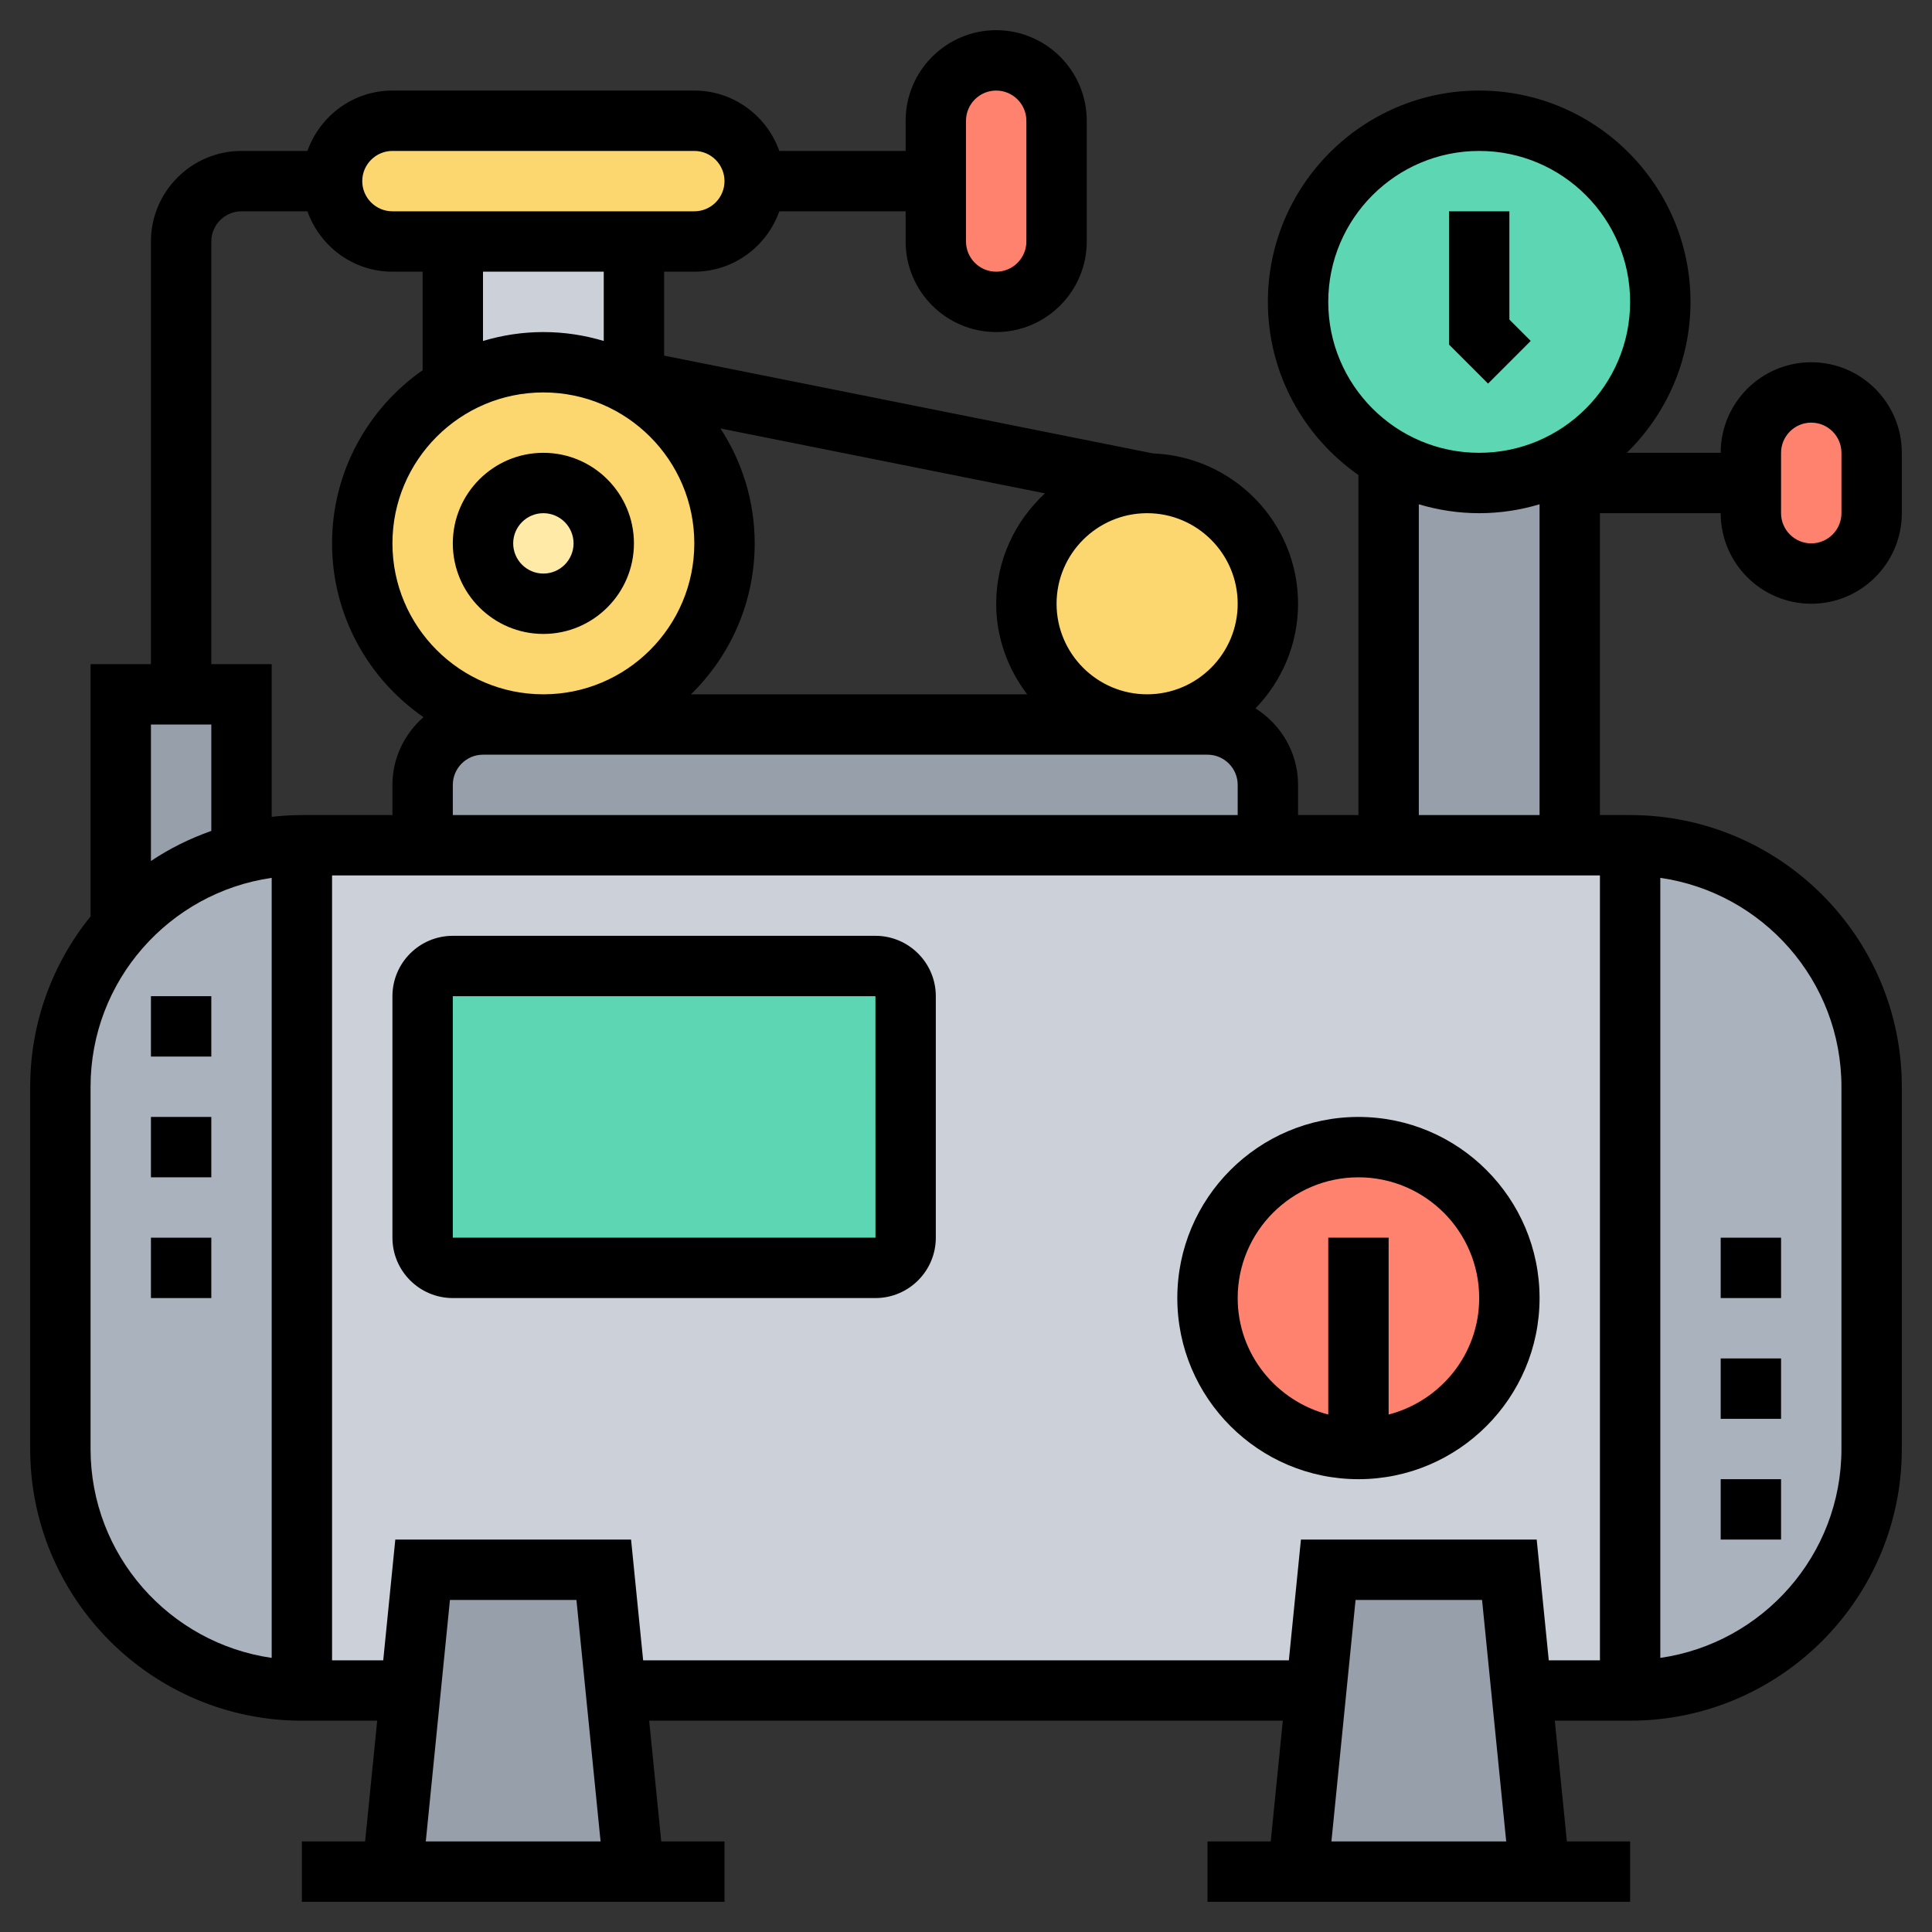<svg id="Layer_5" enable-background="new 0 0 64 64" height="512" viewBox="0 0 64 64" width="512" xmlns="http://www.w3.org/2000/svg"><rect x="0" y="0" width="64" height="64" fill="#333333" stroke="none"/><g><g><path d="m35 4v4c0 1.1-.9 2-2 2s-2-.9-2-2v-2-2c0-1.1.9-2 2-2 .55 0 1.05.22 1.41.59.37.36.59.86.59 1.41z" fill="#ff826e"/><path d="m24.41 4.59c.37.36.59.86.59 1.41 0 1.1-.9 2-2 2h-2-6-2c-.55 0-1.05-.22-1.41-.59-.37-.36-.59-.86-.59-1.41 0-1.1.9-2 2-2h10c.55 0 1.05.22 1.41.59z" fill="#fcd770"/><path d="m21 8v4.6l-.66-.13-.03-.01c-.71-.3-1.49-.46-2.31-.46-1.1 0-2.12.29-3 .8v-4.8z" fill="#ccd1d9"/><path d="m62 15v2c0 1.1-.9 2-2 2s-2-.9-2-2v-1-1c0-1.1.9-2 2-2 .55 0 1.05.22 1.41.59.37.36.59.86.59 1.41z" fill="#ff826e"/><g fill="#969faa"><path d="m8 23v5.25c-1.57.41-2.96 1.28-4 2.46v-7.71h2z"/><path d="m52 16v12h-6v-12.81c.88.52 1.9.81 3 .81s2.12-.29 3-.81z"/><path d="m42 26v2h-28v-2c0-1.1.9-2 2-2h2 20 2c1.1 0 2 .9 2 2z"/></g><circle cx="38" cy="20" fill="#fcd770" r="4"/><path d="m20.34 12.47c2.15.91 3.66 3.05 3.66 5.53 0 3.31-2.69 6-6 6s-6-2.69-6-6c0-2.22 1.21-4.16 3-5.2.88-.51 1.9-.8 3-.8.82 0 1.6.16 2.31.46z" fill="#fcd770"/><circle cx="18" cy="18" fill="#ffeaa7" r="2"/><path d="m49 4c3.31 0 6 2.69 6 6 0 2.22-1.21 4.16-3 5.19-.88.52-1.9.81-3 .81s-2.12-.29-3-.81c-1.79-1.03-3-2.97-3-5.19 0-3.31 2.69-6 6-6z" fill="#5cd6b3"/><path d="m8 28.25c.64-.16 1.31-.25 2-.25v28c-4.42 0-8-3.58-8-8v-12c0-2.02.76-3.87 2-5.28-.01-.01-.01-.01 0-.01 1.04-1.18 2.43-2.05 4-2.46z" fill="#aab2bd"/><path d="m62 36v12c0 4.42-3.58 8-8 8v-28c4.42 0 8 3.58 8 8z" fill="#aab2bd"/><path d="m54 28v28h-3.6l-.4-4h-6l-.4 4h-23.2l-.4-4h-6l-.4 4h-3.6v-28h4 28 4 6z" fill="#ccd1d9"/><path d="m20.4 56 .6 6h-8l.6-6 .4-4h6z" fill="#969faa"/><path d="m50.4 56 .6 6h-8l.6-6 .4-4h6z" fill="#969faa"/><circle cx="45" cy="43" fill="#ff826e" r="5"/><path d="m30 33v8c0 .55-.45 1-1 1h-14c-.55 0-1-.45-1-1v-8c0-.55.45-1 1-1h14c.55 0 1 .45 1 1z" fill="#5cd6b3"/></g><g><path d="m18 21c1.654 0 3-1.346 3-3s-1.346-3-3-3-3 1.346-3 3 1.346 3 3 3zm0-4c.551 0 1 .449 1 1s-.449 1-1 1-1-.449-1-1 .449-1 1-1z"/><path d="m50.707 11.293-.707-.707v-3.586h-2v4.414l1.293 1.293z"/><path d="m57 17c0 1.654 1.346 3 3 3s3-1.346 3-3v-2c0-1.654-1.346-3-3-3s-3 1.346-3 3h-3.11c1.3-1.272 2.11-3.042 2.11-5 0-3.86-3.14-7-7-7s-7 3.14-7 7c0 2.373 1.189 4.47 3 5.736v11.264h-2v-1c0-1.069-.566-2.003-1.41-2.534.869-.9 1.41-2.119 1.41-3.466 0-2.69-2.14-4.874-4.804-4.98l-16.196-3.24v-2.78h1c1.302 0 2.402-.839 2.816-2h4.184v1c0 1.654 1.346 3 3 3s3-1.346 3-3v-4c0-1.654-1.346-3-3-3s-3 1.346-3 3v1h-4.184c-.414-1.161-1.514-2-2.816-2h-10c-1.302 0-2.402.839-2.816 2h-2.184c-1.654 0-3 1.346-3 3v14h-2v8.356c-1.248 1.545-2 3.508-2 5.644v12c0 4.962 4.038 9 9 9h2.495l-.4 4h-2.095v2h14v-2h-2.095l-.4-4h20.99l-.4 4h-2.095v2h14v-2h-2.095l-.4-4h2.495c4.962 0 9-4.038 9-9v-12c0-4.962-4.038-9-9-9h-1v-10zm2-2c0-.551.449-1 1-1s1 .449 1 1v2c0 .551-.449 1-1 1s-1-.449-1-1zm-27-11c0-.551.449-1 1-1s1 .449 1 1v4c0 .551-.449 1-1 1s-1-.449-1-1zm12 6c0-2.757 2.243-5 5-5s5 2.243 5 5-2.243 5-5 5-5-2.243-5-5zm-29 17v-1c0-.551.449-1 1-1h24c.551 0 1 .449 1 1v1zm3-14c2.757 0 5 2.243 5 5s-2.243 5-5 5-5-2.243-5-5 2.243-5 5-5zm16.026 10h-11.136c1.3-1.272 2.11-3.042 2.11-5 0-1.404-.419-2.71-1.134-3.807l10.75 2.15c-.987.914-1.616 2.209-1.616 3.657 0 1.13.391 2.162 1.026 3zm6.974-3c0 1.654-1.346 3-3 3s-3-1.346-3-3 1.346-3 3-3 3 1.346 3 3zm-21-8.705c-.634-.19-1.305-.295-2-.295s-1.366.105-2 .295v-2.295h4zm-7-6.295h10c.551 0 1 .449 1 1s-.449 1-1 1h-10c-.551 0-1-.449-1-1s.449-1 1-1zm-6 3c0-.551.449-1 1-1h2.184c.414 1.161 1.514 2 2.816 2h1v3.264c-1.811 1.267-3 3.364-3 5.736 0 2.385 1.201 4.493 3.028 5.757-.625.55-1.028 1.347-1.028 2.243v1h-3c-.338 0-.671.022-1 .059v-5.059h-2zm0 16v3.525c-.711.252-1.384.583-2 .997v-4.522zm-4 24v-12c0-3.519 2.613-6.432 6-6.92v25.84c-3.387-.488-6-3.401-6-6.92zm11.105 13 .8-8h4.19l.8 8zm30 0 .8-8h4.19l.8 8zm6.8-10h-7.81l-.4 4h-21.39l-.4-4h-7.81l-.4 4h-1.695v-26h42v26h-1.695zm10.095-15v12c0 3.519-2.613 6.432-6 6.92v-25.84c3.387.488 6 3.401 6 6.92zm-14-9v-10.295c.634.19 1.305.295 2 .295s1.366-.105 2-.295v10.295z"/><path d="m45 37c-3.309 0-6 2.691-6 6s2.691 6 6 6 6-2.691 6-6-2.691-6-6-6zm1 9.858v-5.858h-2v5.858c-1.72-.447-3-2-3-3.858 0-2.206 1.794-4 4-4s4 1.794 4 4c0 1.858-1.28 3.411-3 3.858z"/><path d="m29 31h-14c-1.103 0-2 .897-2 2v8c0 1.103.897 2 2 2h14c1.103 0 2-.897 2-2v-8c0-1.103-.897-2-2-2zm-14 10v-8h14l.001 8z"/><path d="m57 45h2v2h-2z"/><path d="m57 49h2v2h-2z"/><path d="m57 41h2v2h-2z"/><path d="m5 37h2v2h-2z"/><path d="m5 33h2v2h-2z"/><path d="m5 41h2v2h-2z"/></g></g></svg>
